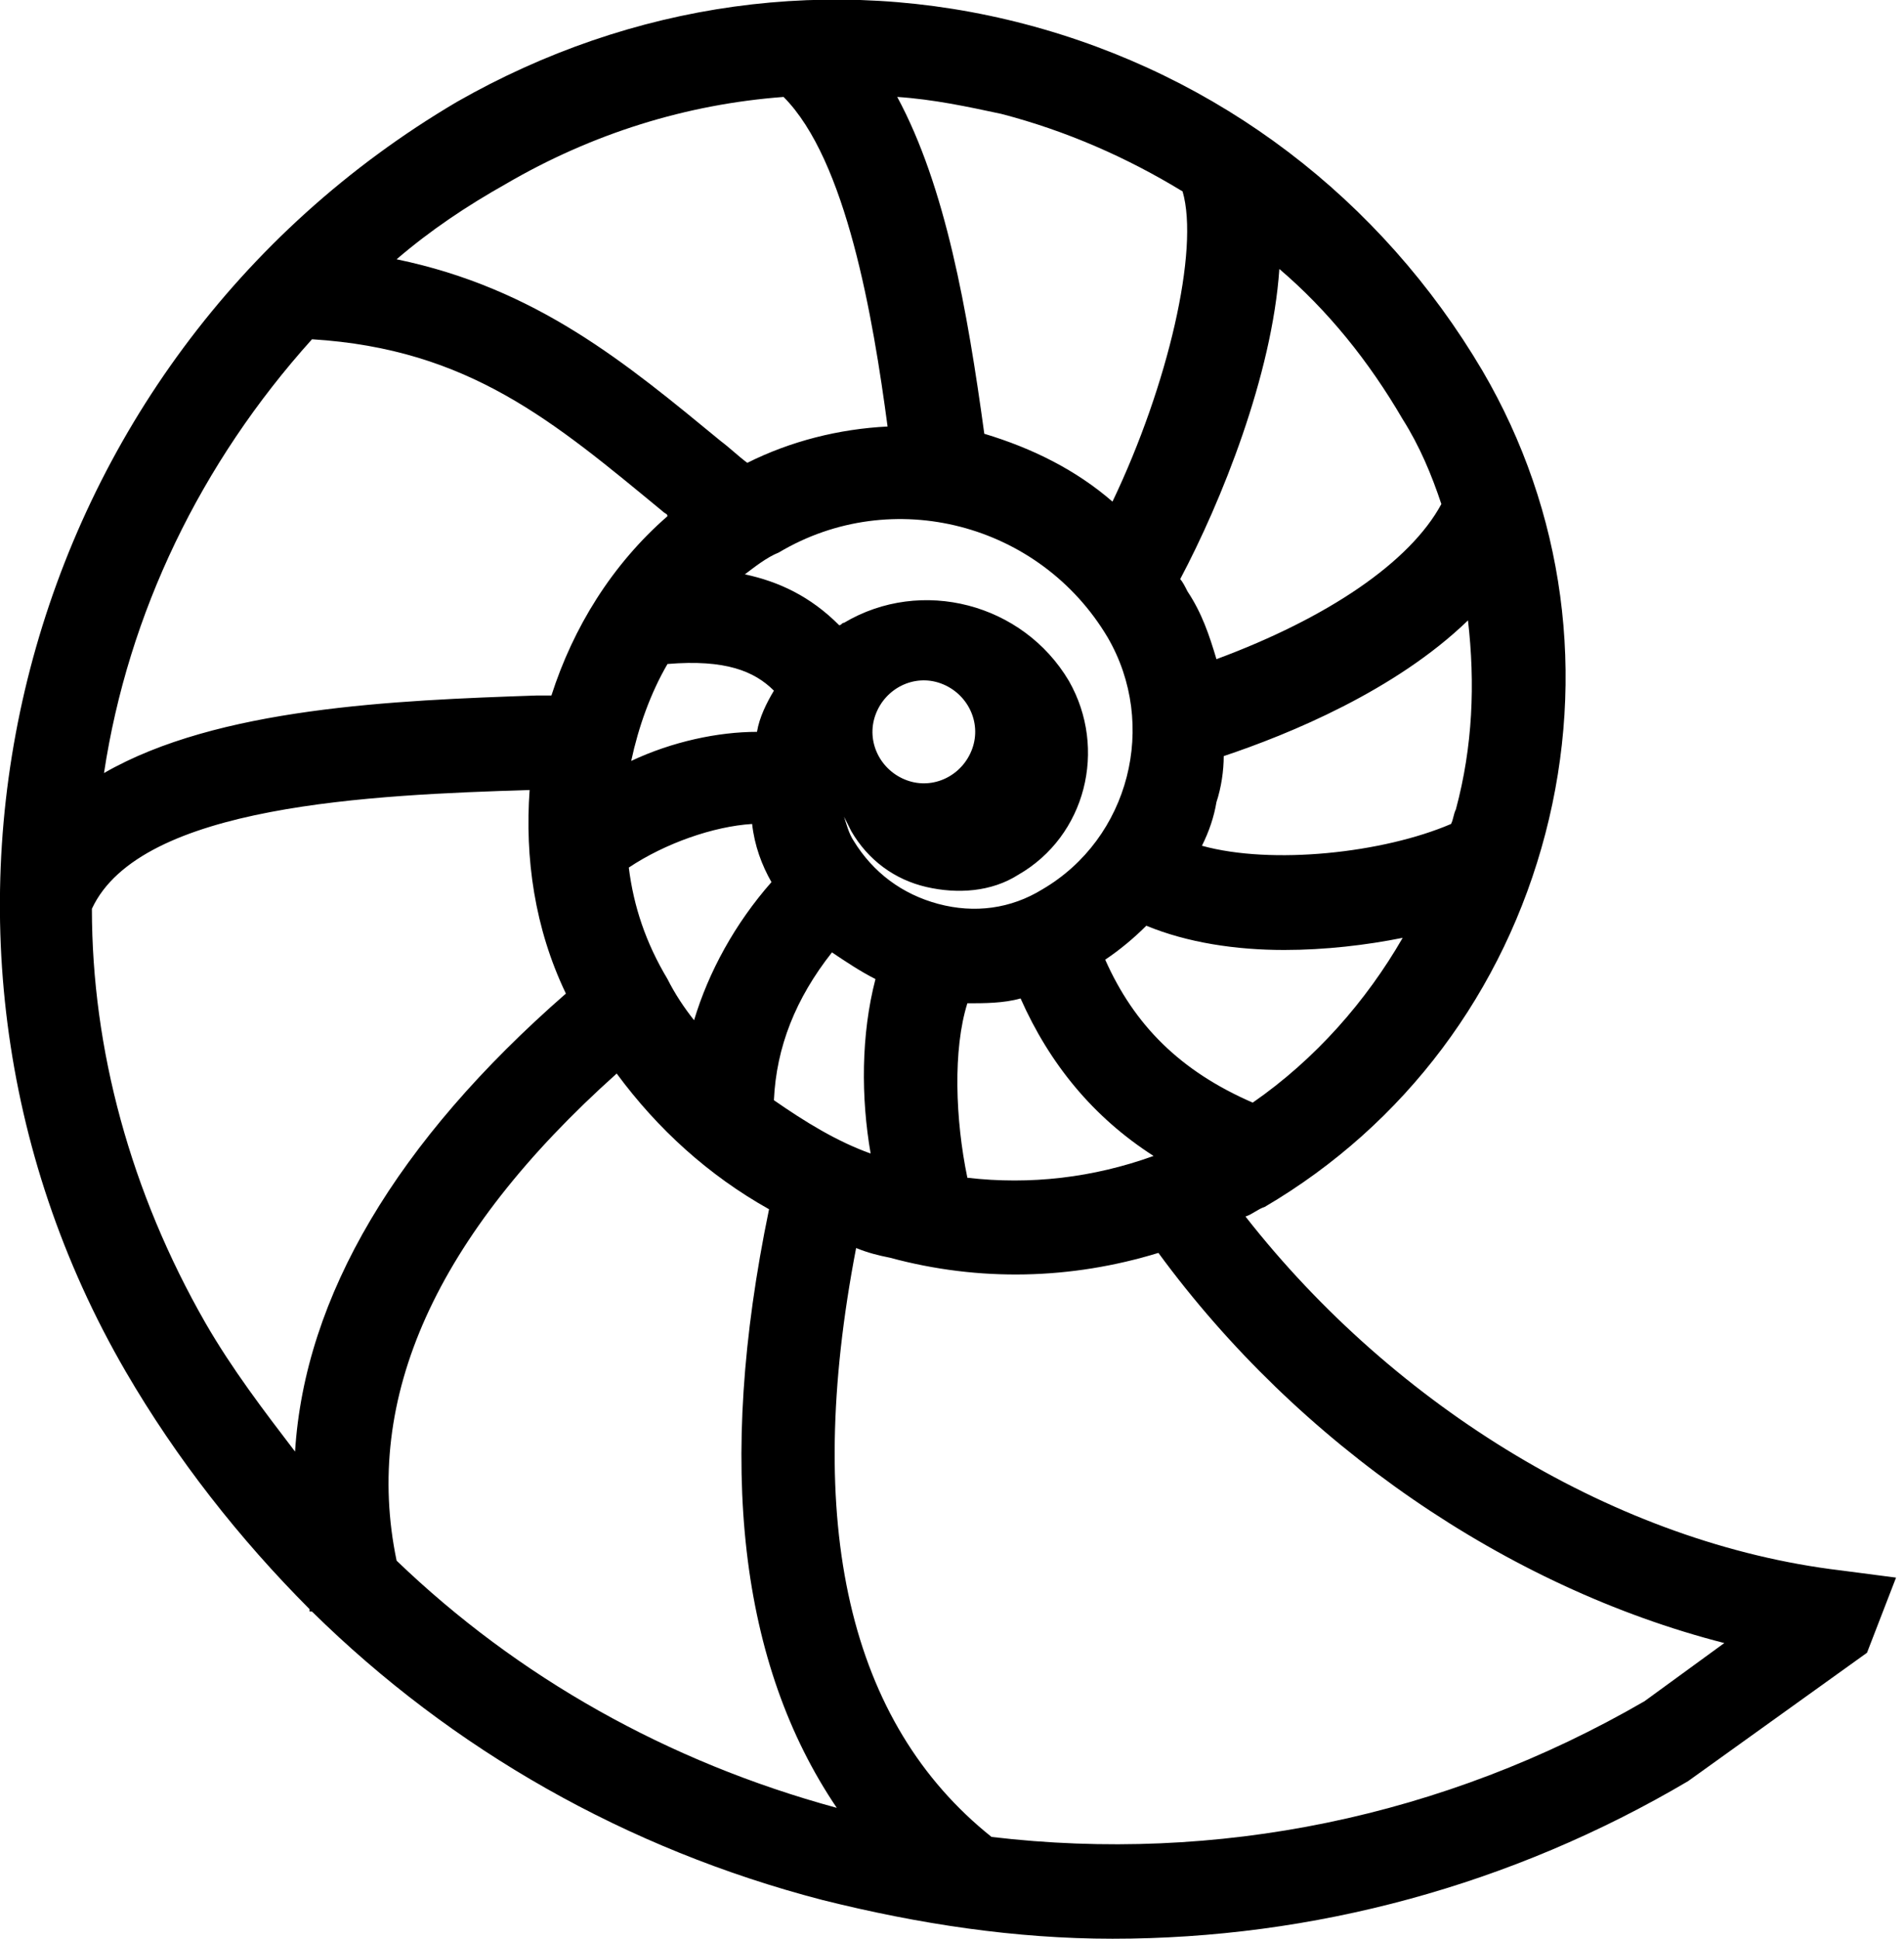 <svg width="56" height="57" viewBox="0 0 56 57" fill="none" xmlns="http://www.w3.org/2000/svg">
  <path
    d="M54.13 46.17C47.586 45.386 41.042 41.396 36.632 35.767C36.845 35.696 36.987 35.553 37.201 35.482C41.326 33.06 44.243 29.141 45.452 24.51C46.661 19.878 46.021 15.033 43.602 10.901C40.615 5.842 35.849 2.208 30.159 0.712C24.469 -0.784 18.565 0.071 13.444 2.992C0.498 10.616 -3.841 27.36 3.699 40.327C5.192 42.892 7.042 45.243 9.105 47.31V47.381H9.176C13.301 51.442 18.423 54.363 24.184 55.86C27.029 56.572 29.874 57 32.72 57C38.623 57 44.456 55.432 49.648 52.368L54.912 48.592L55.766 46.383L54.13 46.17ZM36.845 32.418C34.711 31.492 33.36 30.138 32.506 28.215C32.933 27.93 33.36 27.573 33.715 27.217C34.925 27.716 36.347 27.93 37.77 27.93C38.979 27.93 40.188 27.787 41.255 27.573C40.188 29.426 38.694 31.136 36.845 32.418ZM33.929 33.986C32.151 34.627 30.301 34.841 28.452 34.627C28.096 32.917 28.025 30.851 28.452 29.497C28.95 29.497 29.519 29.497 30.017 29.355C30.87 31.278 32.151 32.846 33.929 33.986ZM42.82 23.797C42.749 23.94 42.749 24.082 42.678 24.225C40.686 25.08 37.414 25.436 35.351 24.866C35.565 24.438 35.707 24.011 35.778 23.583C35.92 23.156 35.992 22.657 35.992 22.23C37.912 21.588 41.042 20.306 43.176 18.24C43.389 20.092 43.318 21.945 42.82 23.797ZM41.255 12.326C41.753 13.11 42.109 13.965 42.393 14.82C41.469 16.53 39.05 18.168 35.778 19.38C35.565 18.667 35.351 18.026 34.925 17.385C34.853 17.242 34.782 17.1 34.711 17.028C35.92 14.748 37.414 11.043 37.628 7.908C39.05 9.12 40.259 10.616 41.255 12.326ZM29.448 3.348C31.368 3.847 33.146 4.631 34.782 5.628C35.28 7.338 34.356 11.328 32.72 14.748C31.653 13.822 30.372 13.181 28.95 12.753C28.452 9.12 27.812 5.486 26.389 2.85C27.456 2.921 28.452 3.135 29.448 3.348ZM32.577 18.738C34.071 21.303 33.218 24.652 30.657 26.148C29.732 26.718 28.665 26.861 27.598 26.576C26.531 26.291 25.678 25.65 25.109 24.723C24.966 24.51 24.895 24.225 24.824 24.011C24.895 24.153 24.966 24.296 25.038 24.438C25.535 25.293 26.318 25.863 27.243 26.077C28.167 26.291 29.163 26.22 29.946 25.721C31.937 24.581 32.577 22.016 31.439 20.021C30.088 17.741 27.1 16.957 24.824 18.311C24.753 18.311 24.753 18.382 24.682 18.382C23.828 17.527 22.904 17.1 21.908 16.886C22.192 16.672 22.548 16.387 22.904 16.245C26.247 14.25 30.586 15.39 32.577 18.738ZM25.607 33.915C24.611 33.558 23.686 32.988 22.762 32.347C22.833 30.78 23.402 29.355 24.469 28.001C24.895 28.286 25.322 28.571 25.749 28.785C25.322 30.423 25.322 32.276 25.607 33.915ZM22.264 21.517C21.125 21.517 19.774 21.802 18.565 22.372C18.778 21.375 19.134 20.377 19.632 19.522C21.339 19.38 22.192 19.736 22.762 20.306C22.548 20.662 22.335 21.09 22.264 21.517ZM22.69 25.935C21.623 27.146 20.841 28.571 20.414 29.996C20.13 29.64 19.845 29.212 19.632 28.785C18.992 27.716 18.636 26.647 18.494 25.507C19.561 24.795 20.983 24.296 22.121 24.225C22.192 24.866 22.406 25.436 22.69 25.935ZM25.749 21.018C26.033 20.235 26.887 19.807 27.669 20.092C28.452 20.377 28.879 21.232 28.594 22.016C28.31 22.8 27.456 23.227 26.674 22.942C25.891 22.657 25.464 21.802 25.749 21.018ZM14.866 5.415C17.427 3.918 20.201 3.063 23.046 2.85C24.895 4.702 25.678 9.333 26.105 12.54C24.682 12.611 23.259 12.967 21.979 13.608C21.695 13.395 21.481 13.181 21.197 12.967C18.423 10.687 15.791 8.478 11.665 7.623C12.661 6.768 13.728 6.056 14.866 5.415ZM9.176 9.975C13.799 10.26 16.289 12.397 19.489 15.033C19.561 15.105 19.632 15.105 19.632 15.176C17.996 16.601 16.858 18.453 16.218 20.448H15.791C11.594 20.591 6.402 20.805 3.059 22.728C3.77 18.026 5.904 13.608 9.176 9.975ZM8.678 42.678C7.753 41.467 6.828 40.256 6.046 38.902C3.841 35.055 2.703 30.851 2.703 26.718C4.125 23.655 10.954 23.37 15.577 23.227C15.435 25.222 15.72 27.288 16.644 29.212C11.665 33.558 8.962 38.118 8.678 42.678ZM11.665 45.885C10.669 41.111 12.803 36.337 18.138 31.563C19.347 33.202 20.841 34.556 22.619 35.553C21.054 43.106 21.766 48.948 24.611 53.152C19.632 51.798 15.222 49.305 11.665 45.885ZM48.368 50.017C42.464 53.437 35.778 54.791 29.163 54.007C24.966 50.658 23.615 44.816 25.18 36.693C25.535 36.836 25.82 36.907 26.176 36.978C28.808 37.691 31.51 37.62 34.071 36.836C38.197 42.465 44.314 46.668 50.715 48.307L48.368 50.017Z"
    fill="black" />
</svg>